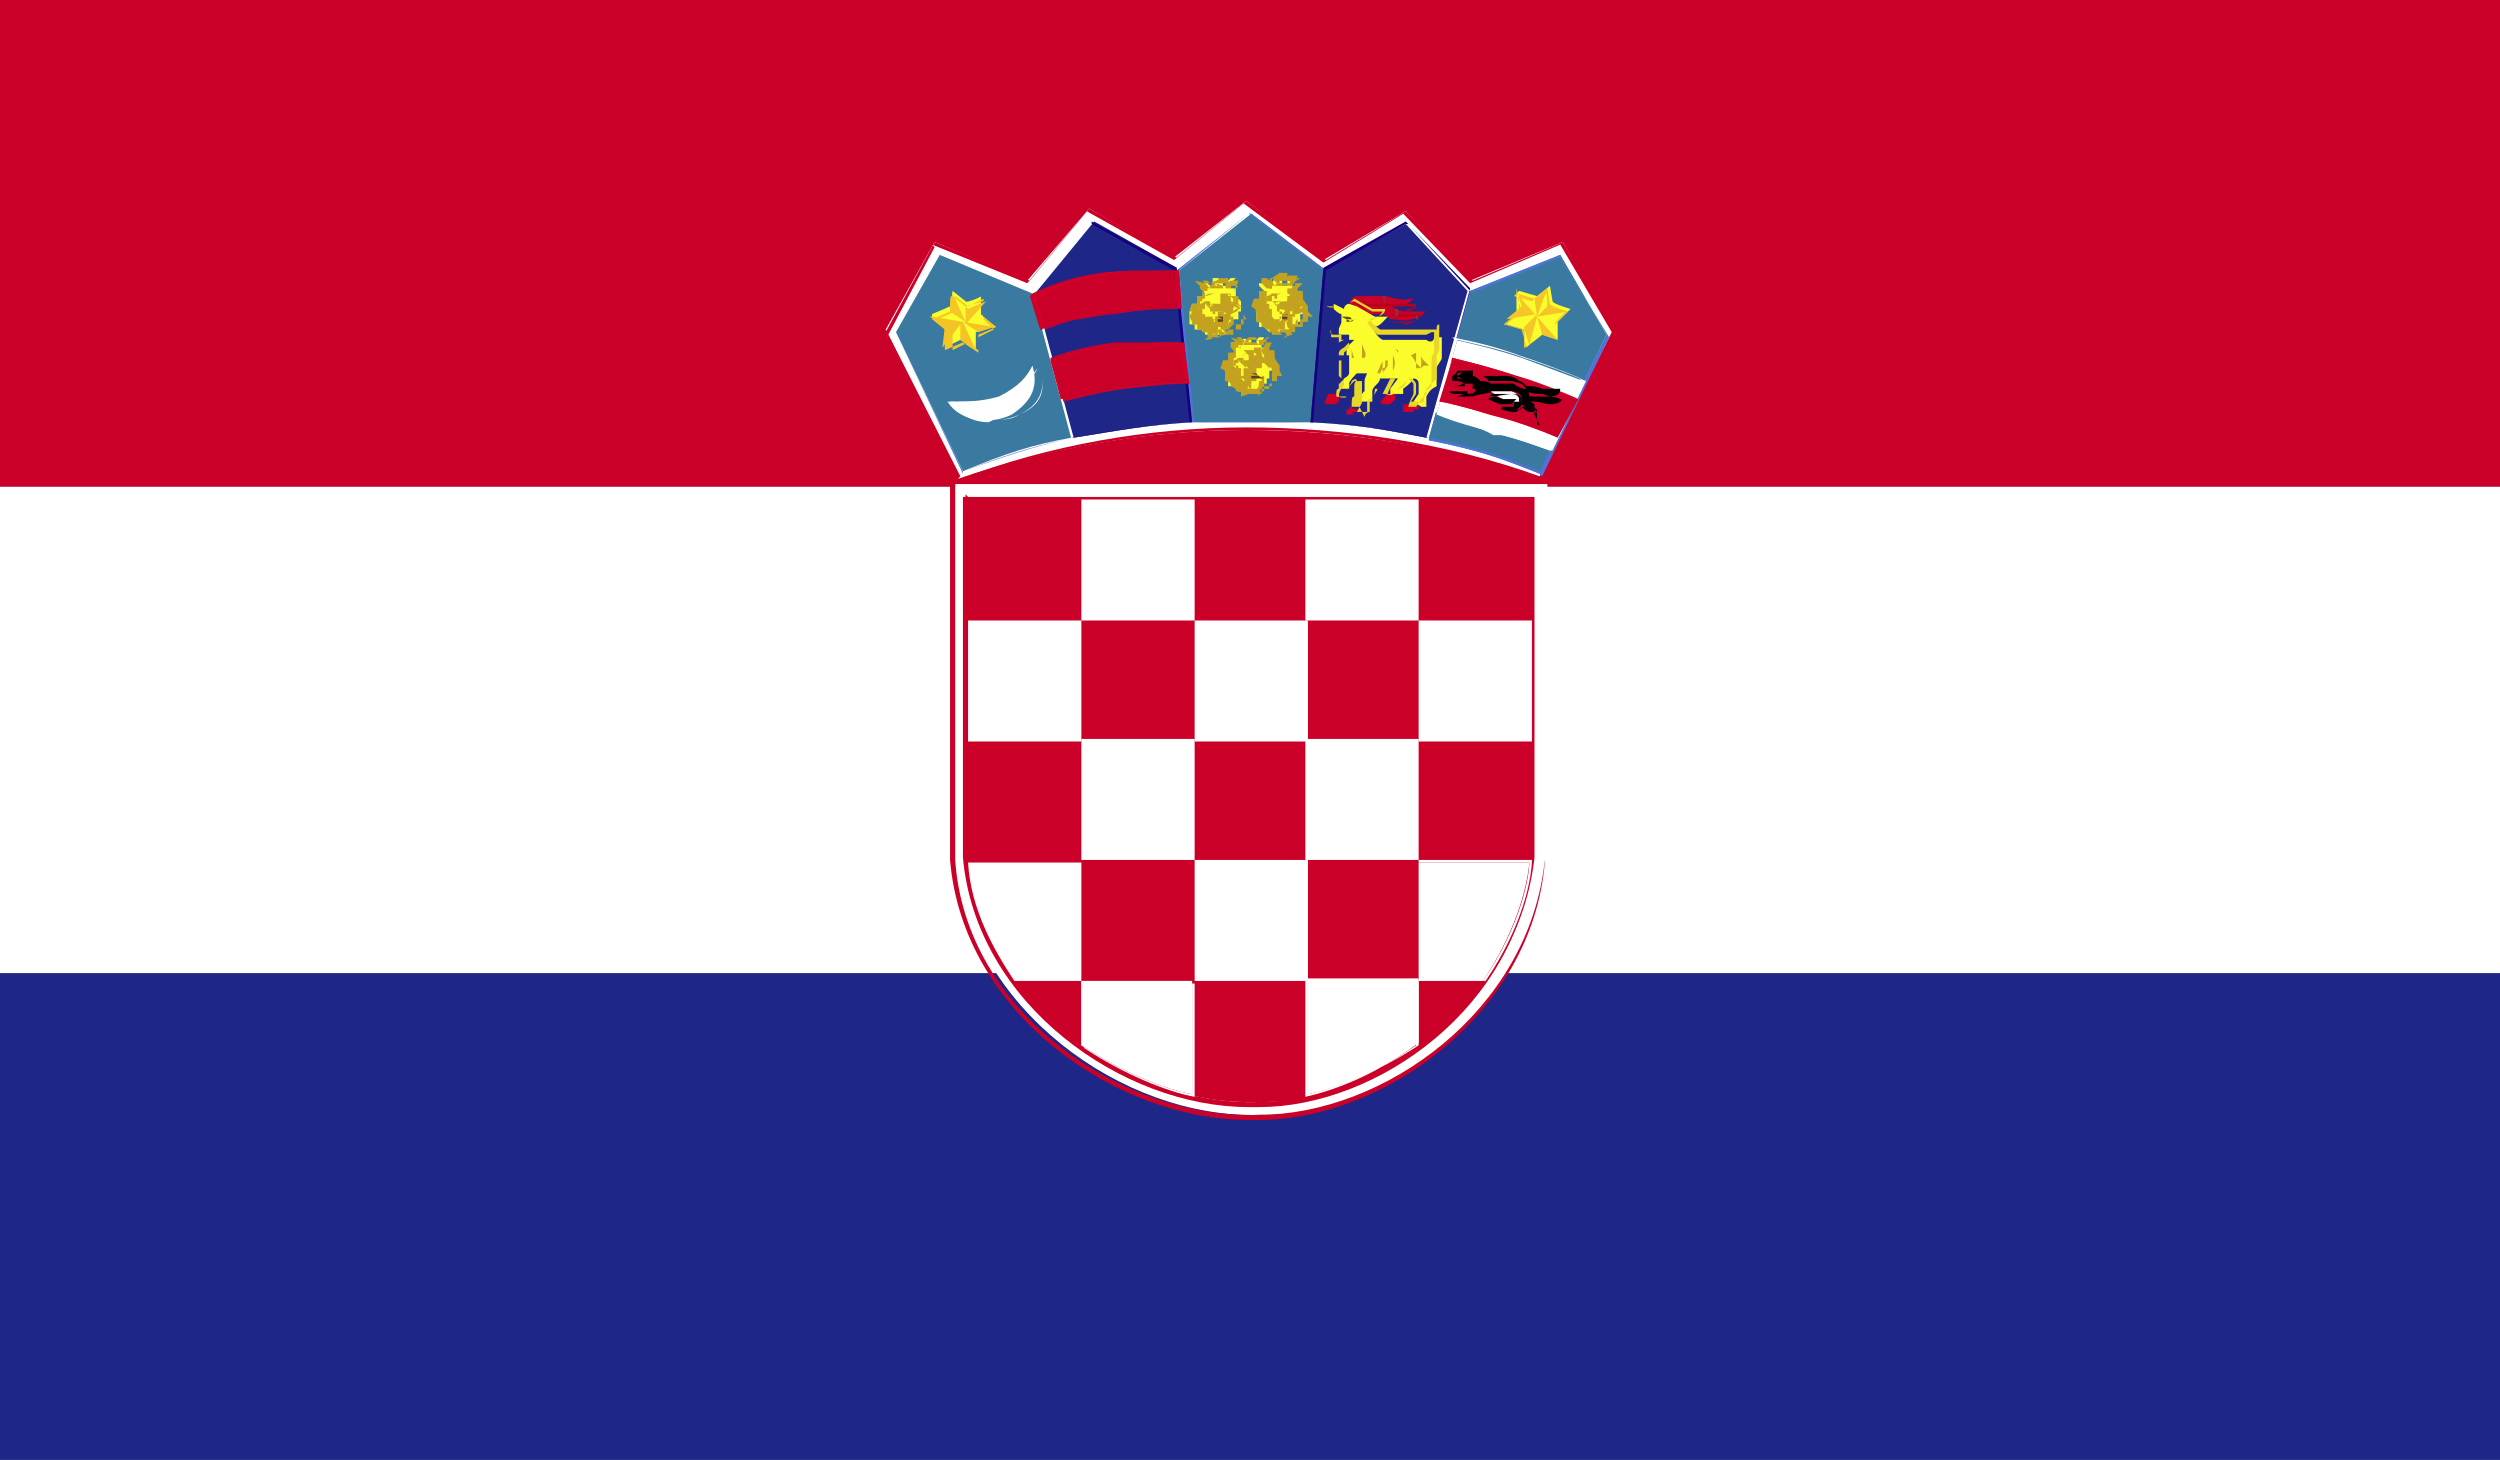 <?xml version="1.0" encoding="UTF-8"?>
<svg id="a" data-name="4" xmlns="http://www.w3.org/2000/svg" xmlns:xlink="http://www.w3.org/1999/xlink" viewBox="0 0 97.1 56.7">
  <rect x="0" y="0" width="97.1" height="56.7" fill="#808080" stroke="none"/>
  <defs>
    <style>
      .f {
        fill: none;
      }

      .f, .g, .h, .i, .j, .k, .l, .m, .n, .o, .p, .q, .r, .s, .t, .u, .v, .w, .x {
        stroke-width: 0px;
      }

      .y {
        clip-path: url(#d);
      }

      .z {
        clip-path: url(#c);
      }

      .h {
        fill: #f4c627;
      }

      .i {
        fill: #f4c427;
      }

      .j {
        fill: #624e0f;
      }

      .k {
        fill: #4c73d5;
      }

      .l {
        fill: #613f21;
      }

      .m {
        fill: #83353b;
      }

      .n {
        fill: #3a7aa1;
      }

      .o {
        fill: #160080;
      }

      .p {
        fill: #1e2788;
      }

      .q {
        fill: #d30028;
      }

      .r {
        fill: #cb0028;
      }

      .s {
        fill: #ba0019;
      }

      .t {
        fill: #c2a21f;
      }

      .u {
        fill: #82373b;
      }

      .v {
        fill: #fff;
      }

      .w {
        fill: #fbfc2b;
      }

      .x {
        fill: #e8d629;
      }
    </style>
    <clipPath id="c">
      <rect class="f" x="-.3" width="97.6" height="56.7"/>
    </clipPath>
    <clipPath id="d">
      <rect class="f" x="-.3" width="97.6" height="56.7"/>
    </clipPath>
  </defs>
  <g id="b" data-name="CROATIA">
    <g class="z">
      <rect class="v" x="-.3" y="18.9" width="97.6" height="18.9"/>
      <rect class="p" x="-.3" y="37.8" width="97.6" height="18.9"/>
      <rect class="r" x="-.3" width="97.6" height="18.9"/>
      <g class="y">
        <path class="v" d="M37.2,18.6c3.5-1.2,7.4-1.9,11.2-1.9,3.8,0,7.6.6,11.5,1.9l2.8-5.7-2-3.5s-3.6,1.5-3.6,1.5-2.5-2.7-2.5-2.7l-3.2,1.9-3-2.3-2.8,2.2-3.3-1.9-2.4,2.8-3.6-1.5-1.9,3.4,2.9,5.7Z"/>
        <path class="r" d="M59.9,18.7h0c-3.6-1.3-7.4-2-11.4-2-3.9,0-7.7.7-11.2,1.9l-2.9-5.7,1.9-3.5,3.7,1.5,2.3-2.8,3.4,1.9,2.7-2.2,3.1,2.3,3.1-1.9c1.1,1.1,2.5,2.7,2.6,2.7,0,0,2.6-1.1,3.5-1.5l2.1,3.5-2.9,5.8h0ZM36.3,9.6l-1.8,3.4,2.8,5.6c3.4-1.3,7.3-2,11.1-2s7.8.6,11.4,1.9l2.8-5.6-2-3.4c-3.5,1.5-3.5,1.5-3.5,1.5,0,0,0,0-2.6-2.7l-3.1,1.9-3.1-2.3-2.7,2.2-3.4-1.9-2.3,2.8-3.7-1.5h0Z"/>
        <path class="n" d="M55.5,17l1.6-5.7,3.5-1.4,1.8,3.1-2.6,5.4c-1.5-.6-2.3-.9-4.3-1.3h0Z"/>
        <path class="k" d="M59.8,18.4h0c-1.5-.6-2.3-.9-4.3-1.3l1.6-5.7,3.5-1.4,1.9,3.1-2.6,5.4h0ZM60.6,9.9l-3.5,1.4-1.6,5.7c2,.4,2.8.7,4.3,1.3l2.6-5.3-1.8-3.1h0Z"/>
        <path class="n" d="M46.3,16.4l-.5-5.9,2.8-2.2,2.9,2.2-.5,5.9c-1.6,0-2.7,0-4.6,0h0Z"/>
        <path class="k" d="M50.9,16.4h0c-1.6,0-2.7,0-4.6,0l-.6-5.9,2.8-2.2,2.9,2.2-.5,6h0ZM48.5,8.3l-2.7,2.2.6,5.9c1.8-.1,3,0,4.6,0l.5-5.9-2.9-2.2h0Z"/>
        <path class="n" d="M37.4,18.3l-2.6-5.4,1.7-3,3.6,1.5,1.5,5.6c-1.6.3-2.5.6-4.2,1.3h0Z"/>
        <path class="k" d="M37.4,18.4l-2.6-5.5,1.7-3,3.6,1.5,1.5,5.6c-1.7.4-2.6.7-4.2,1.3h0ZM36.5,9.9l-1.7,3,2.6,5.4c1.7-.6,2.6-.9,4.2-1.3l-1.5-5.6-3.6-1.5h0Z"/>
        <path class="v" d="M36.8,15.6c.8,0,1.3,0,2-.2.8-.4,1.1-.8,1.3-1.2.2.7.1,1.3-.8,1.9-.8.4-2,.3-2.5-.5h0Z"/>
        <path class="v" d="M38.4,16.4c-.6,0-1.2-.3-1.5-.8.3,0,.5,0,.7,0,.5,0,.9,0,1.4-.2.7-.4,1-.7,1.3-1.1h0c-.2.4-.5.8-1.2,1.1-.7.2-1.2.3-2,.2.5.7,1.7.9,2.5.5.8-.4.9-.9.9-1.4,0,.5,0,1-.9,1.4-.3.2-.6.2-1,.2h0Z"/>
        <path class="w" d="M49.3,11.4h-.2s0,.3,0,.3h-.2s-.1.3-.1.3h0c0,0,0,.3,0,.3h0c0,0,0,.2,0,.2h.1s0,.2,0,.2h.2s.2.2.2.2h0c0,0,.2,0,.2,0h.1s.5,0,.5,0h0v-.2h.3s0-.2,0-.2h.1v-.3s.1,0,.1,0h0c0-.1,0-.2,0-.2v-.2s-.2-.2-.2-.2v-.3s-.2,0-.2,0c0,0,0-.2,0-.2v-.2c.1,0,.1,0,.1,0h-.1s-.1,0-.1,0c0,0-.1,0-.1,0h0c0,0,0,.2,0,.2h-.2v-.2s-.2-.1-.2-.1c0,0-.2.1-.2.2v.2s-.1,0-.1,0v-.2c-.1,0-.3,0-.3,0h-.1s0,.1,0,.1l.2.2v.2Z"/>
        <path class="t" d="M49.8,13h-.4s0-.2,0-.2h-.2c0-.1-.2-.1-.2-.1v-.2c0,0-.2,0-.2,0v-.4c-.1,0,0-.1,0-.1h-.1s.1-.3.1-.3h.2c0,0,0-.3,0-.3h.2c0,0,0-.2,0-.2l-.2-.2v-.2h0s.1,0,.1,0h.2c0,0,.1.2.1.2v-.2s0,0,.3-.2h.3c0,.1,0,.3,0,.3h0s0-.1,0-.1c0-.1,0-.1.2-.1h0c0,0,.2,0,.2,0h0c0,.1-.2.4-.2.4v.2s.1,0,.1,0v.3c0,0,.3.2.3.2v.4c.1,0,0,0,0,0v.2c0,0-.1,0-.1,0v.2s-.3,0-.3,0h0c0,.1,0,.2,0,.2h-.6ZM49.7,12.9h.1s.5,0,.5,0h0c0,0,0-.2,0-.2h.3c0,0,0-.2,0-.2h.2s0-.2,0-.2h.2s-.2-.2-.2-.2v-.2s-.2-.2-.2-.2v-.3q-.2,0-.2,0v-.2s.2-.2.2-.2h-.1s0,0,0,0c0,0-.1,0-.2,0q0,.1,0,.1h-.2s0-.2,0-.2h-.2c0,0-.1,0-.2,0,0,0,0,.1,0,.1h0s-.1,0-.1,0l-.2-.2h-.2c0,0,0,0,0,0l.2.2v.2s-.2,0-.2,0v.2s-.2,0-.2,0v.2c0,0,0,0,0,.2,0,0,0,0,0,0v.2c0,0,.1,0,.1,0v.2c0,0,.2,0,.2,0l.2.2h0c0,0,.2,0,.2,0h0Z"/>
        <path class="f" d="M50.7,12.4v-.2s0,.2,0,.2Z"/>
        <path class="f" d="M50.8,12.2h0c0-.1,0,0,0,0Z"/>
        <path class="t" d="M48.9,12.1h.2s0,.2,0,.2h0c0,0,0,.4,0,.4h0s0-.1,0-.1h.2s0,.3,0,.3h0s0,0,0,0h.2s0,0,0,0c0,0,.1,0,.1,0s0,0,0,0h0c0-.1.1-.2.1-.2,0,0,0,.1,0,.1h.2s0-.1,0-.1v-.2s.2-.1.2-.1h0c0,.1,0,.1,0,.1,0,0,0-.2,0-.2v-.3l.2-.2h.2c0-.1-.2-.3-.2-.3v-.3c0,0-.2,0-.2,0h0s-.1,0-.1,0v.2c.1,0,.1.1.1.1h0s0,.4,0,.4c0,0-.2,0-.2,0v.2s-.1.1-.1.1v.2c0,0-.1.1-.1.1h-.2s-.1,0-.1-.1h0c0-.1,0-.2,0-.2,0,0,0-.2,0-.2h-.1v-.2h-.1s0-.1,0-.1c0,0,0,0,0,0v-.2h0s0,0,0,0h0c0-.1,0-.2,0-.2,0,0-.2,0-.2,0h-.1c0,0,0,.3,0,.3h-.2s-.1.3-.1.3h0Z"/>
        <path class="t" d="M49.5,13h0v-.4h-.1s0,.1,0,.1h0c0,0-.1,0-.1,0v-.4s-.2-.3-.2-.3h-.2c0,0,0,0,0,0v-.3c.1,0,.3,0,.3,0,0,0,0-.2,0-.2,0,0,.1,0,.2-.1,0,0,.2,0,.2,0v.2c0,0-.1,0-.1,0h0c0-.1,0-.1,0-.1,0,0,0,0-.1,0,0,0,0,0,0,.2h-.2c0,0-.1.3-.1.3h.2s0,.2,0,.2v.4c0,0,0-.1,0-.1h.2c0,0,0,.3,0,.3h0s.2,0,.2,0h0c0,0-.3.1-.3.1h0ZM50.2,13c-.1-.2-.1-.2-.1-.2h0s0,0,0,0h0c.1-.1.1-.1.1-.1,0,0,.1.2.1.2h.1s-.1,0-.1,0v-.2c0,0,0,0,0,0,0,0,0,0,0,0h0c0,0-.2.1-.2.1-.1-.1-.1-.1-.1-.1h0q0-.1-.1-.3h-.1s0-.2,0-.2h-.1s0-.1,0-.1q0,0,0-.3h0s.1,0,.1,0h0c0,0-.2.1-.2.1,0,0,0,.2,0,.2h.2c0,.1,0,.3,0,.3h0c0,0,0,.2,0,.2,0,0,0,.2,0,.2h0c0,0,.1,0,.1,0,0-.1,0-.1,0-.1,0,0,0-.2,0-.2h.1c0-.1,0-.3,0-.3q0,0,.2,0v-.5c0,0-.2-.2-.2-.2h.2c0,0,.2,0,.2,0v.3c0,0,.3.2.3.2h0c0,.1-.3.2-.3.2v.2c-.1,0-.1.3-.1.3h0s0,.1,0,.1h-.1c0,0-.1,0-.1,0h-.2c0,.1.1.3.1.3h-.2ZM50.3,12.1s0,.2,0,.2h-.1c0,.3,0,.3,0,.3h.2c0-.1,0,0,0,0,0,0,0,0,0,0v-.4s0,0,0,0c0,0-.1,0-.1,0h0ZM50.4,11.3h-.1c0,0,.2.2.2.2v.5c0,0,.1-.1.1-.1h.2s-.2-.3-.2-.3v-.3c0,0-.2,0-.2,0h0Z"/>
        <path class="l" d="M49.7,12.4h.1v-.2h-.1s0,0,0,0h.1s.2,0,.2,0h0s0,0,0,0h0v.2h.3s0,0,0,0-.3,0-.3,0h-.2c0,.1,0,0,0,0Z"/>
        <path class="t" d="M49.7,12.5h0c0-.1.1-.2.1-.2h0c0-.1,0-.1,0-.1h0s.1,0,.1,0h0s0,0,0,0h0q.3.1.3.1t-.3,0h-.2Z"/>
        <path class="t" d="M50.4,11.7h-.1c0,.1-.1.3-.1.3h0s-.2-.2-.2-.2h-.2s0,.2,0,.2h0s-.2-.2-.2-.2c0,0,0,0,0,0s.4,0,.4,0v-.2s0,0-.1,0c0,0,.2,0,.2,0h0v.2h.4s.1,0,.1,0Z"/>
        <path class="t" d="M49.7,12h0s-.2-.2-.2-.2h0c0-.1.5-.1.5-.1h0c0-.1,0-.2,0-.2,0,0,0,0,0,0,0,0,0,0,.2,0h.1-.2c0,.1,0,.3,0,.3h.5c0,0-.2.3-.2.3h0s-.1-.2-.1-.2h-.1s0,.2,0,.2h0ZM49.9,11.7h-.5s.3.2.3.2c0,0,0,0,0-.2h.1s0,0,0,0h0Z"/>
        <path class="l" d="M49.6,11.8h0s0,0,0,0h0c0,0,0,0,0,0h0s0,0,0,0h0c0,0,0,0,0,0h0Z"/>
        <path class="l" d="M50.1,11.7h0s0,0,0,0h0c0,0,0,0,0,0h0s0,0,0,0h0c0,0,0,0,0,0h0Z"/>
        <path class="t" d="M49.4,11.5h0s0,0,0,0c.1,0,.3-.1.4-.1.2,0,.4,0,.5,0-.2,0-.3,0-.5,0-.2,0-.3,0-.4.1h0Z"/>
        <polygon class="t" points="49.4 11.1 49.3 11.1 49.1 10.9 49.2 10.9 49.3 11 49.4 11.1"/>
        <polygon class="t" points="49.5 11.1 49.3 11.1 49 10.8 49.4 10.9 49.5 11.1 49.5 11.1"/>
        <polygon class="t" points="50.2 11 50.5 10.8 50.4 10.8 50.3 10.9 50.2 10.9 50.2 11"/>
        <polygon class="f" points="50.2 11 50.5 10.8 50.4 10.8 50.3 10.9 50.2 10.9 50.2 11"/>
        <path class="t" d="M50.1,11.1h-.5s0,0,0,0h.2s0,0,0,0h0s0,0,0,0h.2s0,0,0,0Z"/>
        <polygon class="t" points="49.5 11.1 49.6 11 49.8 11 49.7 11 49.8 11 49.8 11 50.1 11 50.1 11.1 50.1 11.1 49.5 11.1 49.5 11.1"/>
        <polygon class="t" points="50 10.9 49.9 10.9 49.9 10.8 50 10.9"/>
        <polygon class="f" points="50 10.9 49.9 10.9 49.9 10.8 50 10.9"/>
        <polygon class="t" points="49.8 10.8 49.8 10.9 49.6 10.9 49.8 10.8"/>
        <polygon class="f" points="49.8 10.8 49.8 10.9 49.6 10.9 49.8 10.8"/>
        <polygon class="t" points="48.9 12.4 49 12.2 48.9 12.1 48.8 12.3 48.9 12.4"/>
        <polygon class="f" points="48.9 12.4 49 12.2 48.9 12.1 48.8 12.3 48.9 12.4"/>
        <polygon class="t" points="49 12.5 49.1 12.3 49 12.5 49 12.5"/>
        <polygon class="t" points="49.1 12.6 48.9 12.5 49.1 12.2 49 12.5 49 12.5 49 12.5 49.1 12.2 49.1 12.6 49.1 12.6"/>
        <path class="w" d="M46.7,11.5h-.2s0,.3,0,.3h-.2s-.1.3-.1.3h0c0,0,0,.3,0,.3,0,0,0,0,0,0v.2s.2,0,.2,0v.2s.2,0,.2,0h.2c0,.1,0,.2,0,.2h.2s.1,0,.1,0h.5c0,0,0-.2,0-.2h0c0-.1.3-.2.3-.2v-.2h.2v-.3s.1,0,.1,0h0c0-.1,0-.2,0-.2v-.2s-.2-.2-.2-.2v-.3s-.2,0-.2,0c0,0,0-.2,0-.2l.2-.2h0c0,0-.1,0-.1,0h-.1c0,0-.1.1-.1.1h0c0,0,0,.2,0,.2h-.2v-.2s-.2-.1-.2-.1h-.2c0,.1,0,.3,0,.3h-.1s-.1-.1-.1-.1h-.2c0,0-.1,0-.1,0h0c0,.1.2.4.2.4h0Z"/>
        <path class="t" d="M47.3,13.1h-.4c0,0,0-.2,0-.2h-.2c0-.1-.2-.1-.2-.1v-.2c0,0-.2,0-.2,0v-.3c-.1,0,0-.1,0-.1h0c0,0,.1-.3.1-.3h.2c0,0,0-.3,0-.3h.2c0,0,0-.2,0-.2l-.2-.2v-.2h0s.2,0,.2,0h.2c0,0,.1.2.1.2v-.2s0,0,.3-.2h.3c0,.1,0,.3,0,.3h0s0-.1,0-.1q0-.1.2-.1h0c0,0,.2,0,.2,0h0c0,.1-.2.4-.2.4v.2s.1,0,.1,0v.3c0,0,.3.2.3.2v.4c.1,0,0,0,0,0v.2c0,0-.1,0-.1,0v.2s-.3,0-.3,0h0c0,0,0,.2,0,.2h-.6ZM47.1,13h.1s.5,0,.5,0h0v-.2h.3c0,0,0-.2,0-.2h.2s0-.2,0-.2h.2s-.1-.2-.1-.2v-.2s-.2-.2-.2-.2v-.3q-.2,0-.2,0v-.2s.2-.2.2-.2h-.1s0,0,0,0c0,0-.1,0-.2,0q0,.1,0,.1h-.2s0-.2,0-.2h-.2c0,0-.1,0-.2,0,0,0,0,.1,0,.1h0s-.1,0-.1,0l-.2-.2h-.2c0,0,0,0,0,0l.2.2v.2s-.2,0-.2,0v.2s-.2,0-.2,0v.2q0,0,0,.2s0,0,0,0v.2c0,0,.1,0,.1,0v.2h.5c0,.1,0,.2,0,.2h.2Z"/>
        <path class="f" d="M48.2,12.5h0c0-.1,0,0,0,0Z"/>
        <path class="f" d="M48.3,12.3h0c0,0,0,0,0,0Z"/>
        <path class="t" d="M46.3,12.1h.2s0,.2,0,.2h0c0,0,0,.4,0,.4h0s0-.1,0-.1h.2s0,.3,0,.3h0s0,0,0,0h.2s0,0,0,0c0,0,.1,0,.1,0h0c0,0,0,0,0,0,0,0,.1,0,.1,0h0c0,.1.2.1.2.1h0c0,0,0-.3,0-.3h.2c0-.1,0,0,0,0,0,0,0,0,0,0,0,0,0-.2,0-.2v-.3l.2-.2h.2c0-.1-.2-.3-.2-.3v-.3c0,0-.2,0-.2,0h0s-.1,0-.1,0v.2c.1,0,.1.1.1.1h0s0,.4,0,.4c0,0-.2,0-.2,0v.2s-.1,0-.1,0v.2c0,0-.1.1-.1.1h-.2s-.1,0-.1,0h0c0-.1,0-.2,0-.2,0,0,0-.2,0-.2h-.1v-.2h-.1c0,0,0-.1,0-.1,0,0,0,0,0,0v-.2h.1s0,0,0,0h0c0-.1,0-.2,0-.2,0,0-.1,0-.1,0h-.1c0,0,0,.3,0,.3h-.2c0,0-.1.3-.1.3h0Z"/>
        <path class="t" d="M46.9,13.1h0v-.4h-.1c0,0,0,.2,0,.2h0c0,0-.1,0-.1,0v-.4s-.2-.2-.2-.2h-.2c0,0,0,0,0,0v-.3c.1,0,.3,0,.3,0,0,0,0-.2,0-.2,0,0,.1,0,.2-.1,0,0,.2,0,.2,0v.2c0,0-.1,0-.1,0h0c0-.1,0-.1,0-.1,0,0,0,0-.1,0v.2h-.2c0,0-.1.3-.1.3h.2s0,.2,0,.2v.4c0,0,0-.1,0-.1h.2c0,0,0,.3,0,.3h0s.2,0,.2,0h0c0,.1-.3.1-.3.1h0ZM47.6,13q-.1-.2-.1-.2h0c0,0,0,0,0,0,.1,0,.1,0,.1,0v.2c.1,0,.2,0,.2,0h-.1s0-.2,0-.2l.2-.2h0q0,0,0,0v-.3s0,0,0,0c0,0-.1,0-.1,0,0,0,0,.2,0,.2h-.1q0,.3,0,.3h0c0,.1-.2.1-.2.1q-.1-.1-.1-.2h0c0-.1,0-.1-.1-.3h-.1c0,0,0-.2,0-.2h-.1s0-.1,0-.1q0,0,0-.3h0s.1,0,.1,0h0c0,0-.2.1-.2.1,0,0,0,.2,0,.2h.2c0,.1,0,.3,0,.3h0c0,0,0,.2,0,.2,0,0,0,.2,0,.2,0,0,0,0,0,0h.1q0-.1,0-.1s0-.2,0-.2h.1v-.3q0,0,.2,0v-.5c0,0-.2-.2-.2-.2h.2c0,0,.2,0,.2,0v.3c0,0,.3.2.3.2h0c0,.1-.3.2-.3.2v.2c-.1,0-.1.3-.1.3h0s0,.1,0,.1h-.1c0,0-.1,0-.1,0h-.2c0,.1.1.3.1.3h-.2ZM47.8,11.4h-.1c0,0,.2.2.2.2v.5c0,0,.1-.1.1-.1h.2s-.2-.2-.2-.2v-.3c0,0-.2,0-.2,0h0Z"/>
        <path class="l" d="M47.2,12.5h.1v-.2h-.1s0,0,0,0h.1s.2,0,.2,0h0s0,0,0,0h0s0,.2,0,.2h.2s0,0,0,0h-.3c0,0-.2,0-.2,0h0Z"/>
        <path class="t" d="M47.1,12.6h0c0-.1.1-.2.1-.2h0c0-.1,0-.1,0-.1h0s.1,0,.1,0h0s0,0,0,0h0q.2.1.2.1t-.3,0h-.2Z"/>
        <path class="t" d="M47.8,11.7h-.2c0,.1,0,.3,0,.3h0s-.1-.2-.1-.2h-.2s0,.2,0,.2h0s-.2-.2-.2-.2c0,0,0,0,0,0h.4v-.2s0,0-.1,0c0,0,.2,0,.2,0h0v.2h.5Z"/>
        <path class="t" d="M47.1,12.1h0s-.2-.2-.2-.2h0c0-.1.5-.1.5-.1h0c0-.1,0-.2,0-.2,0,0,0,0,0,0,0,0,0-.1.2-.1h.2-.2c0,.1,0,.3,0,.3h.4c0,0-.2.3-.2.3h0s-.1-.2-.1-.2h-.1s0,.2,0,.2h0ZM47.3,11.8h-.5s.3.2.3.2c0,0,0,0,0-.2h.1s0,0,0,0h0Z"/>
        <path class="l" d="M47,11.8h0s0,0,0,0h0c0,0,0,0,0,0h0s0,0,0,0h0c0,0,0,0,0,0h0Z"/>
        <path class="l" d="M47.5,11.8h0s0,0,0,0h0c0,0,0,0,0,0h0s0,0,0,0h0c0,0,0,0,0,0h0Z"/>
        <path class="t" d="M46.8,11.5h0s0,0,0,0c.1,0,.3-.1.4-.1.2,0,.3,0,.5,0-.2,0-.3,0-.5,0-.2,0-.3,0-.4.1h0Z"/>
        <polygon class="t" points="46.9 11.2 46.7 11.2 46.6 11 46.7 11 46.8 11 46.9 11.2"/>
        <polygon class="t" points="47 11.2 46.7 11.2 46.4 10.9 46.8 11 47 11.2 47 11.2"/>
        <polygon class="t" points="47.7 11.1 48 10.9 47.9 10.9 47.7 11 47.6 11 47.7 11.1"/>
        <polygon class="f" points="47.7 11.1 48 10.9 47.9 10.9 47.7 11 47.6 11 47.7 11.1"/>
        <path class="t" d="M47.5,11.1h-.5s0,0,0,0h.2s0,0,0,0h0s0,0,0,0h.2s0,0,0,0Z"/>
        <polygon class="t" points="47 11.2 47 11.1 47.2 11 47.1 11.1 47.3 11.1 47.2 11 47.5 11.1 47.5 11.1 47.5 11.2 47 11.2 47 11.2"/>
        <polygon class="t" points="47.5 11 47.3 11 47.3 10.9 47.5 11"/>
        <polygon class="f" points="47.5 11 47.3 11 47.3 10.9 47.5 11"/>
        <polygon class="t" points="47.2 10.9 47.2 11 47 11 47.2 10.9"/>
        <polygon class="f" points="47.2 10.9 47.2 11 47 11 47.2 10.9"/>
        <polygon class="t" points="46.3 12.5 46.4 12.3 46.3 12.1 46.2 12.3 46.3 12.5"/>
        <polygon class="f" points="46.3 12.5 46.4 12.3 46.3 12.1 46.2 12.3 46.3 12.5"/>
        <polygon class="t" points="46.5 12.6 46.6 12.3 46.4 12.5 46.5 12.6"/>
        <polygon class="t" points="46.5 12.6 46.4 12.6 46.5 12.3 46.4 12.6 46.5 12.6 46.4 12.6 46.5 12.3 46.5 12.6 46.5 12.6"/>
        <path class="p" d="M50.9,16.4l.5-5.9,3.2-1.8,2.4,2.6-1.6,5.7c-1.6-.3-2.5-.5-4.5-.6h0Z"/>
        <path class="o" d="M55.4,17h0c-1.6-.3-2.5-.5-4.5-.6l.5-6,3.2-1.8,2.5,2.6-1.6,5.8h0ZM54.6,8.7l-3.1,1.8-.5,5.9c2,.1,2.9.3,4.5.6l1.6-5.7-2.4-2.6h0Z"/>
        <path class="w" d="M48,13.7h-.1v.3h-.2s-.1.3-.1.3h0c0,0,0,.3,0,.3h0c0,0,0,.2,0,.2h.1s0,.2,0,.2h.2s.2.2.2.2h0c0,0,.2,0,.2,0h.1s.5,0,.5,0h0v-.3h.3s0-.2,0-.2h.1v-.3s.1,0,.1,0h0c0-.1,0-.2,0-.2v-.2s-.2-.2-.2-.2v-.3s-.2,0-.2,0v-.2s.1-.2.1-.2h0c0,0-.1,0-.1,0h-.1c0,0-.1.1-.1.1h0c0,0,0,.2,0,.2h-.2v-.2h-.2c0-.1-.2,0-.2,0s0,.2,0,.2h-.1s-.1-.1-.1-.1h-.2c0,0,0,0,0,0h0c0,.1.2.4.2.4h0Z"/>
        <path class="t" d="M48.6,15.3h-.4c0,0,0-.2,0-.2h-.2c0,0-.2-.1-.2-.1v-.2c0,0-.2,0-.2,0v-.4c-.1,0-.1-.2-.1-.2v-.2c.1,0,.4,0,.4,0v-.2c0,0,.1,0,.1,0h0c0-.1-.2-.3-.2-.3h0c0-.1,0-.2,0-.2h.1s.2,0,.2,0v.2c.1,0,.2-.2.2-.2t.2-.2h.3c0,.1,0,.3,0,.3h0s0-.1,0-.1q0-.1.2-.1h0c0,0,.2,0,.2,0h0c0,.1-.2.4-.2.4h0c0,.1.1.2.1.2v.3c0,0,.3.2.3.2v.4c.1,0,0,0,0,0v.2c0,0-.1,0-.1,0v.2s-.3,0-.3,0h0c0,0,0,.2,0,.2h-.6ZM48.4,15.2h.2s.5,0,.5,0h0v-.2h.3c0,0,0-.2,0-.2h.2s0-.2,0-.2h.2s-.1-.2-.1-.2v-.2s-.2-.2-.2-.2v-.3q-.2,0-.2,0v-.2s.1-.2.1-.2h-.1s0,0,0,0c0,0-.1,0-.2,0q0,.1,0,.1h-.2c0,0,0-.2,0-.2h-.2c0,0-.1,0-.2,0,0,0,0,.1,0,.1h0s-.1,0-.1,0l-.2-.2h-.2c0,0,0,0,0,0l.2.2v.2s-.2,0-.2,0v.2s-.2,0-.2,0v.2c0,0,0,0,0,.2,0,0,0,0,0,.1v.2c0,0,.1,0,.1,0v.2c0,0,.2,0,.2,0l.2.2h0c0,.1.2,0,.2,0h0Z"/>
        <path class="f" d="M49.5,14.7h0c0-.1,0,0,0,0Z"/>
        <path class="f" d="M49.6,14.5h0c0-.1,0,0,0,0Z"/>
        <path class="t" d="M47.6,14.4h.2s0,.2,0,.2h0c0,0,0,.4,0,.4h0s0-.1,0-.1h.2s0,.3,0,.3h0s0,0,0,0h.3c0,0,.1,0,.1,0,0,0,0,0,0,0h0c0-.1.1-.2.1-.2h0c0,.1.1.1.1.1h0c0,0,0-.3,0-.3h.2c0-.1,0,0,0,0,0,0,0,0,0,0v-.2c0,0,0-.3,0-.3l.2-.2h.2c0-.1-.2-.3-.2-.3v-.3c0,0-.2,0-.2,0h0s-.1,0-.1,0v.2c.1,0,.1.1.1.1h0s0,.4,0,.4h-.2s0,.2,0,.2h-.1c0,0,0,.3,0,.3h0c0,.1-.2.1-.2.1,0,0-.1,0-.1-.1h0c0-.1,0-.2,0-.2v-.2s-.2,0-.2,0h0c0,0-.1-.1-.1-.1,0,0,0,0,0,0h0s0-.3,0-.3h.1s0,0,0,0h0c0-.1,0-.2,0-.2h-.2s-.1,0-.1,0c0,0,0,.3,0,.3h-.2c0,0-.1.3-.1.3h0Z"/>
        <path class="t" d="M48.2,15.3h0c0,0,0-.4,0-.4h-.1c0,0,0,.2,0,.2h0c0,0-.1,0-.1,0v-.4s-.2-.2-.2-.2h-.2c0,0,0,0,0,0v-.3c.1,0,.3,0,.3,0,0,0,0-.2,0-.2,0,0,.1,0,.2-.1,0,0,.2,0,.2,0v.2c0,0-.1,0-.1,0h0c0-.1,0-.1,0-.1,0,0,0,0-.1,0,0,0,0,.1,0,.2h-.2c0,0-.1.3-.1.3h.3s0,.2,0,.2v.4c0,0,0-.1,0-.1h.2c0,0,0,.3,0,.3h0s.2,0,.2,0h0c0,0-.3.1-.3.1h0ZM48.9,15.3q-.1-.2-.1-.2v.2c0,0-.2-.1-.2-.1h0s.1,0,.1,0h0c0,0,0,.1,0,.1h0s0-.1,0-.1c.1,0,.1,0,.1,0,0,0,.1.2.1.2h.1s-.1,0-.1,0v-.2c0,0,.2-.2.2-.2h0q0,0,0,0v-.4h0s-.1,0-.1,0c0,0,0,.2,0,.2h-.1q0,.3-.1.3s0,0,0,0h-.2q-.2,0-.2-.1h0c0-.1,0-.1-.1-.3h-.1s0-.2,0-.2h-.1s0-.1,0-.1q0,0,0-.3h0s.1,0,.1,0h0s0,0,0,0h-.2c0,0,0,.2,0,.2q0,0,0,.1h.1s0,.1,0,.1h0c0,0,0,.2,0,.2,0,0,0,.2,0,.2,0,0,0,0,0,0h.1c0-.1,0-.1,0-.1,0,0,0-.2,0-.2h.1v-.3s0,0,.2,0v-.5c0,0-.2-.2-.2-.2h.2c0,0,.2,0,.2,0v.3c0,0,.3.2.3.2h0c0,.1-.3.2-.3.2v.2c-.1,0-.1.3-.1.3h0s0,.1,0,.1h-.1c0,0-.1,0-.1,0h-.1c0,.1.1.3.1.3h-.2ZM49.2,13.6h-.1c0,0,.2.2.2.2v.5c0,0,.1-.1.1-.1h.3s-.2-.3-.2-.3v-.3c0,0-.2,0-.2,0h0Z"/>
        <path class="l" d="M48.5,14.7h.1v-.2h-.1s0,0,0,0h.1s.2,0,.2,0h0s0,0,0,0c0,0,0,0,0,0h0c0,.1.3.2.3.2,0,0,0,0,0,0s-.3,0-.3,0h-.2c0,.1,0,0,0,0Z"/>
        <path class="t" d="M48.4,14.8h0c0-.1.1-.2.1-.2h0c0-.1,0-.1,0-.1h0s.1,0,.1,0h0s0,0,0,0h0q.3.1.3.1c0,0,0,0-.3,0h-.2Z"/>
        <path class="t" d="M49.2,14h-.2c0,.1,0,.3,0,.3h0s-.1-.2-.1-.2h-.2v.2c0,0-.2,0-.2,0l-.2-.2s0-.1,0-.1c0,0,.4,0,.4,0v-.2s0,0,0,0c0,0,.2,0,.2,0h0v.2h.4s.1,0,.1,0Z"/>
        <path class="t" d="M48.5,14.3h0s-.2-.2-.2-.2h0c0-.1.5-.1.5-.1h0c0-.1,0-.2,0-.2,0,0,0,0,0,0,0,0,0-.1.2-.1h.2-.2c0,.1,0,.3,0,.3h.5c0,0-.2.3-.2.3h0s-.2-.2-.2-.2h-.1s0,.2,0,.2h0ZM48.6,14h-.5s.3.3.3.3c0,0,0,0,0-.2h.1s0,0,0,0h0Z"/>
        <path class="l" d="M48.4,14.1h0s0,0,0,0h0c0,0,0,0,0,0h0s0,0,0,0h0c0,0,0,0,0,0h0Z"/>
        <path class="l" d="M48.9,14h0s0,0,0,0h0c0,0,0,0,0,0h0s0,0,0,0h0c0,0,0,0,0,0h0Z"/>
        <path class="t" d="M48.2,13.8h0s0,0,0,0c.1,0,.3-.1.5-.1.2,0,.4,0,.5,0-.2,0-.3,0-.5,0-.2,0-.3,0-.4.1h0Z"/>
        <polygon class="t" points="48.2 13.4 48.1 13.4 47.9 13.2 48 13.2 48.1 13.3 48.2 13.4"/>
        <polygon class="t" points="48.3 13.4 48.1 13.4 47.8 13.1 48.1 13.2 48.3 13.4 48.3 13.4"/>
        <polygon class="t" points="49 13.3 49.3 13.1 49.2 13.1 49.1 13.2 49 13.2 49 13.3"/>
        <polygon class="f" points="49 13.3 49.3 13.1 49.2 13.1 49.1 13.2 49 13.2 49 13.3"/>
        <path class="t" d="M48.8,13.4h-.5s0,0,0,0h.2s0,0,0,0c0,0,0,0,0,0h0c0,0,.2,0,.2,0h0Z"/>
        <polygon class="t" points="48.3 13.4 48.3 13.3 48.5 13.3 48.4 13.3 48.6 13.3 48.6 13.3 48.8 13.3 48.9 13.4 48.8 13.4 48.3 13.4 48.3 13.4"/>
        <polygon class="t" points="48.8 13.2 48.6 13.2 48.6 13.1 48.8 13.2"/>
        <polygon class="f" points="48.8 13.2 48.6 13.2 48.6 13.1 48.8 13.2"/>
        <polygon class="t" points="48.5 13.1 48.5 13.2 48.4 13.2 48.5 13.1"/>
        <polygon class="f" points="48.5 13.1 48.5 13.2 48.4 13.2 48.5 13.1"/>
        <polygon class="t" points="47.6 14.7 47.7 14.5 47.6 14.4 47.6 14.6 47.6 14.7"/>
        <polygon class="f" points="47.6 14.7 47.7 14.5 47.6 14.4 47.6 14.6 47.6 14.7"/>
        <polygon class="t" points="47.8 14.8 47.9 14.6 47.7 14.8 47.8 14.8"/>
        <polygon class="t" points="47.8 14.9 47.7 14.8 47.9 14.5 47.7 14.8 47.8 14.8 47.8 14.8 47.9 14.5 47.8 14.9 47.8 14.9"/>
        <path class="r" d="M51.7,15.3l-.2.2v.2h.3c.1,0,.1,0,.2-.1,0,0,0,0,0-.2h-.4Z"/>
        <path class="q" d="M51.5,15.7v-.2s.1-.2.1-.2h.4c0,0,0,.2,0,.2h0c0,0,0,0-.2.1h-.4Z"/>
        <path class="r" d="M52.5,15.8h-.1c0,.1,0,.2,0,.2h.3c.1,0,.1,0,.1,0,0,0,0,0,0-.1h-.3Z"/>
        <path class="q" d="M52.6,16.1h-.3s0-.2,0-.2h.1c0-.1.3,0,.3,0h0c0,.1,0,.1,0,.1,0,0,0,0-.2,0h0Z"/>
        <path class="r" d="M53.8,15.4l-.2.2h0c0,.1.3.1.3.1,0,0,0,0,.1,0,0,0,0,0,0-.1h-.3Z"/>
        <path class="q" d="M54,15.7h-.3s0-.2,0-.2l.2-.2h.3c0,0,0,.2,0,.2h0q0,0-.1.1h0Z"/>
        <path class="r" d="M54.7,15.7h-.2v.3h.3c.1,0,.1,0,.1,0,0,0,0,0,0-.1h-.3Z"/>
        <path class="q" d="M54.9,16h-.3s0-.2,0-.2l.2-.2h.3c0,0,0,.3,0,.3,0,0,0,0-.2,0h0Z"/>
        <path class="r" d="M52.5,11.8l.6.4c.1,0,.4,0,.5,0,.2,0,.3.1.4.2.3,0,.6.1.8,0,.3,0,.4-.2.6-.3h0c0,0-.1,0-.1,0-.2,0-.5,0-.7,0-.2,0-.3-.1-.6-.2h0c.4,0,.5,0,.6-.1.1,0,.2-.1.3-.2h0c0,0-.1,0-.1,0-.1,0-.2.1-.5,0-.2,0-.4-.1-.5-.1-.1,0-.1,0-.3,0-.2,0-.5,0-.7,0-.3,0-.3.1-.4.3h0Z"/>
        <path class="s" d="M54.7,12.5c-.2,0-.5,0-.7,0,0,0-.1,0-.2,0,0,0-.1,0-.2,0-.2,0-.4,0-.4,0l-.6-.4c.1-.2.2-.2.4-.3.2,0,.5,0,.7,0,0,0,.1,0,.1,0,0,0,0,0,.1,0s.1,0,.2,0c0,0,.2,0,.3,0,.2,0,.3,0,.5,0h0s.1,0,.1,0h0s0,0,0,0h0s0,0,0,0h0c0,.2-.1.2-.3.3-.1,0-.2,0-.4,0h-.1.1c.2,0,.2,0,.4-.1.1,0,.2,0,.2-.1h0c-.3,0-.4,0-.6,0-.1,0-.2,0-.3,0,0,0-.2,0-.2,0,0,0-.1,0-.2,0,0,0,0,0-.1,0-.2,0-.4,0-.7,0-.2,0-.3.1-.4.2l.6.4c0,0,.2,0,.5,0,0,0,.1,0,.2,0,0,0,.1,0,.2,0,.3,0,.6.1.8,0,.2,0,.4-.1.5-.2h0c-.2,0-.5,0-.7,0-.1,0-.2,0-.3,0,0,0-.2,0-.3-.1h0c.1,0,.2,0,.3,0,0,0,.1,0,.3,0,.2,0,.4,0,.7,0h.1,0c-.2.2-.4.3-.6.4,0,0-.1,0-.2,0h0Z"/>
        <path class="u" d="M52.6,11.7c0,0,.1,0,.2,0,0,0,0,0,0,0,0,0,0,0,0,0,0,0,0,0-.1-.1h0Z"/>
        <path class="f" d="M52.6,11.7c0,0,.1,0,.2,0,0,0,0,0,0,0,0,0,0,0,0,0,0,0,0,0-.1-.1h0Z"/>
        <path class="u" d="M53.1,12.1c0,0,0,0,0-.1,0,0,0,0,0-.1,0,0,0,0,.1,0,0,0,0,0,0,.2h0Z"/>
        <path class="f" d="M53.1,12.1c0,0,0,0,0-.1,0,0,0,0,0-.1,0,0,0,0,.1,0,0,0,0,0,0,.2h0Z"/>
        <path class="u" d="M53.2,11.5s0,0,0,.1c0,0,0,.2,0,.2,0,0,0-.1,0-.2,0,0,0-.1,0-.1h0Z"/>
        <path class="f" d="M53.2,11.5s0,0,0,.1c0,0,0,.2,0,.2,0,0,0-.1,0-.2,0,0,0-.1,0-.1h0Z"/>
        <polygon class="u" points="53.7 11.5 53.8 11.8 53.8 11.5 53.7 11.5"/>
        <polygon class="f" points="53.7 11.5 53.8 11.8 53.8 11.5 53.7 11.5"/>
        <path class="u" d="M53.6,12.1s0,0,0-.1c0,0,0,0,0-.1,0,0,0,0,0,.2,0,0,0,0,0,.1h0Z"/>
        <path class="f" d="M53.6,12.1s0,0,0-.1c0,0,0,0,0-.1,0,0,0,0,0,.2,0,0,0,0,0,.1Z"/>
        <path class="u" d="M54.2,12s0,0,0,.2c0,0,0,0,0,.1,0,0,.1,0,.1-.1,0,0,0-.2,0-.2h0Z"/>
        <path class="f" d="M54.2,12s0,0,0,.2c0,0,0,0,0,.1,0,0,.1,0,.1-.1,0,0,0-.2,0-.2Z"/>
        <path class="u" d="M54.2,11.9s0-.1,0-.2c0,0,0,0,0,0,0,0,0,.1,0,.2h0Z"/>
        <path class="f" d="M54.2,11.9s0-.1,0-.2c0,0,0,0,0,0,0,0,0,.1,0,.2Z"/>
        <path class="u" d="M54.6,11.9h0c0-.1,0-.1,0-.1h0c0,.1,0,.1,0,.1h0Z"/>
        <path class="f" d="M54.6,11.9h0c0-.1,0-.1,0-.1h0c0,.1,0,.1,0,.1Z"/>
        <path class="u" d="M54.6,12.2s0,0,0,.1c0,0,0,0,0,.1h0s0,0,0-.1c0,0,0,0,0-.1h0Z"/>
        <path class="m" d="M54.7,12.5h0s0-.1,0-.1h0c0-.1,0-.1,0-.1h0,0c0,.1,0,.2,0,.2h0s0,0,0,0c0,0,0,0,0-.1h0c0,0,0,0,0,0s0,0,0,.1h0Z"/>
        <polygon class="u" points="55 12.2 55 12.4 55.1 12.4 55 12.2 55 12.2"/>
        <polygon class="f" points="55 12.2 55 12.4 55.1 12.4 55 12.2 55 12.2"/>
        <path class="w" d="M52.4,11.8c-.1,0-.2.1-.2.2l-.4-.2c0,0,0,.1,0,.2,0,0,.2.2.3.2,0,.1,0,.2,0,.3,0,.1-.1.2-.1.3,0,0,0,.1,0,.2,0,0,.3,0,.4,0,0,0,0,.1,0,.1,0,0,0,0,0,0,0,0,0,0,0,.1,0,0,.1,0,.2,0,0,0,0,0-.1.1,0,0-.2.2-.2.2,0,0,0,.2,0,.2,0,0,0,0,0,.1,0,0,0,0,.1,0,0,.1,0,.2,0,.4,0,0,0,.2,0,.3,0,0,0,.1-.2.2,0,.1-.2.1-.2.4h.4s0,0,0,0c0,0,0-.1,0-.2,0-.1.2-.3.3-.4,0,0,.1,0,.2,0s0,0,.2,0c0,0-.1.2-.1.3v.4c0,0-.1,0-.2.4h.3c0,0,.1,0,.2,0v-.4c0-.2.3-.3.3-.5,0,0,.1,0,.2,0,0,0,0,0,.1,0,0,0,0,0,0,0s.1,0,.2,0c0,0,0,0,0,0,0,0,.2,0,.2,0l-.3.4s0,0,0,.1c0,0,0,0,0,.1h.3c0,0,0,0,0,0,0,0,.1,0,.2,0,0,0,0-.1,0-.2,0,0,.3-.2.4-.4,0,0,.2,0,.2.2,0,0,0,.3,0,.4l-.2.3h0c0,0,.3.2.3.2h.2v-.4c.1-.2.2-.3.4-.4,0,0,0-.2,0-.2,0,0,0,0,0,0,0,0,0-.2,0-.2,0,0,0,0,0,0,0,0,0-.2,0-.3,0-.1.2-.3.2-.4h0c0-.2,0-.2,0-.2s0,0,0-.1h0v-.4s0,0,0-.1c0,0,0,0-.1,0h-.2c0,.2-.2.2-.3.1h-.2c-.1,0-.2,0-.3,0h-.1s-.1,0-.1,0c0,0-.1,0-.1,0-.4,0-.3,0-.4,0,0,0,0,0-.4,0h-.1c-.2-.1-.3-.3-.4-.5.3,0,.4-.2.6-.4h-.5s-.7-.4-.7-.4Z"/>
        <path class="x" d="M52.8,15.8h-.3c0-.3,0-.4.1-.4v-.4c0,0,0-.2.1-.2h0c0-.1-.1-.1-.2,0,0,.1-.2.3-.2.4,0,0,0,.1,0,.2h0c0,.1-.4,0-.4,0,0-.2,0-.3.1-.3v-.2c.1,0,.2-.1.2-.2,0,0,0,.1,0,.2,0,.1,0,.1-.1.2,0,0-.1.1-.1.3h.3c0,0,0,0,0,0,0,0,0-.1,0-.2,0-.1.2-.3.3-.4.1,0,.2,0,.3,0,0,0,0,.1,0,.2,0,0,0,.1,0,.2v.4c0,.1-.1.2-.2.4h.3s0,0,.1,0v-.4c0,0,.2-.2.2-.2,0,0,.2-.2.2-.3h.1s0,0,0,0h-.2c0,.1,0,.2-.1.3,0,0-.1.2-.1.2v.4c-.1,0-.2.1-.2.2h0ZM55,15.8h-.3c0-.1.2-.5.2-.5,0,0,0-.2,0-.4,0,0-.1-.1-.2-.2,0,.1-.3.3-.4.4v.2c0,0-.1,0-.2,0h0c0,.1-.3,0-.3,0h0c0-.1,0,0,0,0h.3c0,0,0,0,0,0,.1,0,.1,0,.2,0v-.2c.2,0,.3-.2.4-.4.1,0,.2,0,.3.2,0,.2,0,.3,0,.4l-.2.3h.3c0,.1.2,0,.2,0v-.2c0-.2.2-.3.3-.4,0-.2,0-.3,0-.3,0-.1,0-.2,0-.3,0-.1,0-.3,0-.4,0,0,0-.2.1-.3,0,0,0,0,0-.1h0c0-.2,0-.3,0-.3v-.4s0,0,0,0h-.1s-.2.1-.2.1c0,0-.2,0-.3,0h-.2c-.1,0-.2,0-.3,0h-.1s-.1,0-.1,0h-.1s0,0,0,0c-.2,0-.3,0-.3,0h-.1s0,0-.3,0h-.1c-.1-.1-.3-.3-.4-.5.3-.1.5-.2.6-.4h-.4s-.7-.4-.7-.4c0,0-.1,0-.2.1h0c0,0,.1-.1.2-.2l.7.4h.5c0,.2-.2.3-.6.4.1.2.3.3.4.4h.1c.2,0,.3,0,.3,0,.1,0,.2,0,.4,0h.1s0,0,.1,0h.2c.1,0,.2,0,.3,0h.2c.1,0,.2,0,.3,0h.2c0-.1,0-.2.1-.2,0,0,0,0,0,.1v.4s0,.2,0,.2v.2s0,0,0,.1c0,0-.1.2-.1.2,0,0,0,.3,0,.3,0,.1,0,.3,0,.3,0,0,0,0,0,.3-.2.2-.3.3-.4.4v.2s-.2.2-.2.2h0ZM53.9,15.3h0,0c0-.1.3-.6.3-.6,0,0-.1,0-.2,0h-.1c-.1,0-.2,0-.3,0h.1s0,0,.1,0h0c0,0,.2,0,.2,0l-.3.6h0ZM52.1,14.7c0-.1,0-.2,0-.3,0-.1,0-.2,0-.4,0,0-.1,0-.1,0,0,0,0,0,0-.1,0,0,0,0,0,.1h0s0,0,0,0c0,.1,0,.2,0,.3,0,.1,0,.2,0,.3,0,0,0,0,0,0h0ZM52,13.8c0,0,0,0,0-.1,0,0,0-.1.2-.2l.2-.2c0,0-.1,0-.1,0h0c0-.1,0,0,0,0h.1c0,0,0,.2,0,.2-.1.1-.2.2-.2.2,0,0,0,0,0,.1h0ZM52.2,13.2h-.1c0,0,0-.1,0-.2,0,0,0,0-.1,0,0,0-.1,0-.2,0-.2,0-.1-.2-.1-.2,0,0,0,0,0-.1,0,0,0-.1,0-.1,0,0,0-.2,0-.3,0,0-.2-.2-.2-.2,0,0,0-.2,0-.2h.3c0,.1-.3,0-.3,0,0,0,0,.1,0,.2,0,0,.2.2.2.2,0,.1,0,.2,0,.3,0,0,0,.1,0,.2,0,0,0,.1,0,.1,0,0,0,.1,0,.2.1,0,.2,0,.2,0,0,0,.1,0,.1,0v.2h0Z"/>
        <path class="j" d="M52.3,12.4h.1c0,0,0,0,0,0,0,0,0,0,0,0h.1c0,0,0-.1-.2-.1s-.1,0-.2,0h0Z"/>
        <path class="j" d="M52.5,12.5h-.2,0c0-.1,0-.1,0-.1.1,0,.1,0,.2,0h.1c0,0-.1,0-.1,0h-.2c0,0,.2.1.2.1h0s0,0,0,0h0s.1-.1.1-.1h0s-.2.1-.2.1h0Z"/>
        <path class="t" d="M52.5,13.9s0,0,0,0c0-.2,0-.3,0-.4,0,0,0,.2.1.4h0Z"/>
        <path class="f" d="M52.5,13.9s0,0,0,0c0-.2,0-.3,0-.4,0,0,0,.2.1.4Z"/>
        <path class="t" d="M53.3,13.9s0,0,0,0c0,0,0,0,0-.1,0,0,0-.2,0-.2,0,0,0,0,0,0,0,0,0,.3,0,.3h0Z"/>
        <path class="f" d="M53.3,13.9s0,0,0,0c0,0,0,0,0-.1,0,0,0-.2,0-.2,0,0,0,0,0,0,0,0,0,.3,0,.3Z"/>
        <path class="t" d="M53.7,13.9s0,0,0,0c0,0,0-.3,0-.4,0,0,0,.1,0,.2,0,0,0,.1,0,.2h0Z"/>
        <path class="f" d="M53.7,13.9s0,0,0,0c0,0,0-.3,0-.4,0,0,0,.1,0,.2,0,0,0,.1,0,.2Z"/>
        <path class="t" d="M53.6,14.5s0,0,0,0c0,0,.1-.2.1-.2,0,0,0-.3,0-.3,0,0,0,.1-.1.2,0,.1-.1.2-.1.3h0Z"/>
        <path class="t" d="M53.7,14.5h0s0,0,.1-.3v-.2q0,0,.1,0v.2c-.2.2-.2.2-.2.3h0s0,0,0,0v-.2c.2,0,.2-.2.2-.3,0,0,0,.2,0,.2l-.2.3h0Z"/>
        <path class="t" d="M54.1,14.4s0-.2,0-.2c0,0,0-.2,0-.3,0,.2,0,.4,0,.6h0Z"/>
        <path class="t" d="M54.1,14.4h0s0,0,0-.2v-.4c.1.2.1.4,0,.6h0Z"/>
        <path class="t" d="M54.3,13.7s-.2-.3-.2-.3c0,0,.1.2.2.2,0,0,0,0,0,0h0Z"/>
        <path class="f" d="M54.3,13.7s-.2-.3-.2-.3c0,0,.1.2.2.2,0,0,0,0,0,0Z"/>
        <path class="t" d="M54.7,13.9s0-.1,0-.2c0-.1,0-.2,0-.2,0,0,0,0,0,0,0,0,0,.3,0,.4,0,0,0,0,0,0h0Z"/>
        <path class="f" d="M54.7,13.9s0-.1,0-.2c0-.1,0-.2,0-.2,0,0,0,0,0,0,0,0,0,.3,0,.4,0,0,0,0,0,0Z"/>
        <path class="t" d="M55,13.7s0,.1,0,.2c0,.1,0,.4,0,.4,0,0,0,0,0,0,0,0,.2,0,.2,0,0,0-.2-.2-.2-.2,0,0-.1-.2-.2-.3h0Z"/>
        <path class="t" d="M55.2,14.3h0c0-.2,0-.3,0-.4,0,0,0-.1,0-.2,0,0,0,0,0,0,0,0,0,0,0,0,0,0,0,0,0,.1,0,0,0,.1.1.2,0,0,.1.1.2.2h-.2Z"/>
        <path class="v" d="M56.5,13.2c.9.2,1.7.4,2.6.7.8.3,1.6.6,2.4.9l-1.3,2.7c-.8-.3-1.5-.5-2.2-.7-.7-.2-1.5-.4-2.2-.7l.8-2.9Z"/>
        <path class="v" d="M60.2,17.5h0c-.6-.2-1.3-.5-1.9-.6h-.3c-.5-.3-1-.4-1.5-.6l-.7-.2.8-2.9c.9.2,1.8.4,2.6.7.9.3,1.7.6,2.4.9l-1.3,2.7h0ZM56.5,13.2l-.8,2.8.7.2c.5.1,1,.3,1.5.5h.3c.6.3,1.2.5,1.9.7l1.3-2.7c-.7-.3-1.5-.6-2.4-.9-.8-.3-1.6-.5-2.6-.7h0Z"/>
        <path class="r" d="M56.4,13.9s1.3.3,2.5.7c1.2.4,2.4.9,2.4.9,0,0-.8,1.5-.8,1.5-.7-.3-1.5-.6-2.3-.8-.8-.2-1.5-.5-2.3-.6l.5-1.6Z"/>
        <path class="q" d="M60.5,17h0c-.7-.3-1.5-.6-2.2-.8-.7-.2-1.5-.5-2.3-.6l.4-1.7c0,0,1.3.3,2.5.7.8.2,2.2.8,2.4.9-.1,0-1.2-.5-2.4-.8-1.2-.4-2.4-.7-2.5-.7l-.4,1.6c.8.2,1.6.4,2.3.6.8.2,1.5.5,2.2.8.7-1.4.7-1.5.8-1.5,0,0,0,0,0,0,0,0-.6,1.1-.8,1.5h0Z"/>
        <path class="g" d="M56.5,14.6c.1,0,.2,0,.3-.2h.4v.2c.1,0,.2.1.3.2.1,0,.3,0,.4.1h.9c.1.1.3.2.4.2.1,0,.2.1.2.3.2,0,.4.1.6.1.2,0,.5,0,.6,0,.1,0,.1,0,0,.1,0,0-.1.1-.4.1-.3,0-.6-.2-.8-.1,0,0,.2.3.3.3v.4h0c0,0,0,0,0,0,0,0,0-.2,0-.3,0,0,0-.1-.2-.1-.1,0-.2,0-.4-.2h0c0,0,0,.1-.2.2h-.2s-.4-.1-.4-.1,0,0,0,0c0,0,.1,0,.2,0,0,0,.3,0,.3,0v-.2h.3c0-.2,0-.3-.3-.4h-.8c-.2.1-.6.1-.8.2-.1,0-.3,0-.4,0h0c0,0,0,0,0-.1.4,0,.4,0,.5-.1,0,0,0-.1,0-.1-.2,0-.4,0-.5,0,0,0-.2,0-.2,0,0,0,0,0,0,0h.1c.1,0,.4,0,.5,0h0c0-.2,0-.2,0-.2,0,0-.3,0-.3,0-.1,0-.1-.1-.1-.2h0Z"/>
        <path class="g" d="M59.8,16.5h-.1c0-.2,0-.3,0-.4,0-.1,0-.1-.2-.1-.1,0-.2,0-.4-.2.2,0,.3.1.4.1.1,0,.1,0,.2.1,0,.2,0,.3,0,.4h0c0,0,0,0,0,0h0v-.5c-.2,0-.3-.2-.3-.3.1,0,.2,0,.3,0,.1,0,.3,0,.5,0,.3,0,.4-.1.4-.1-.2-.1-.5-.1-.7-.2-.2,0-.4,0-.6-.1,0-.1-.1-.2-.2-.3-.1,0-.3-.1-.4-.1h-.9c0-.1-.1-.1-.2-.2,0,0-.1,0-.2,0,0,0,0,0-.1,0,0,0,0,0-.1,0v-.2s-.4,0-.4,0c0,0-.1.1-.2.1,0,.1,0,.1,0,.2,0,0,.3,0,.3,0,0,0,0,0,0,.1h0c-.1.2-.4.2-.5.2h0s0,0,0,0c.3,0,.5,0,.5,0h0c0-.2-.3-.2-.4-.2-.1,0-.1,0-.1-.2h0s0,0,0,0c0,0,.1,0,.2-.2h.5s0,.2,0,.2c0,0,0,0,.1,0,0,0,0,0,.1,0,0,0,.1,0,.2,0,0,0,.1,0,.2,0h.9c.1,0,.3.1.4.2.1,0,.2.1.3.2.2,0,.4,0,.6.1.2,0,.5,0,.6,0h.1c0,.2-.1.3-.5.3s-.3,0-.5,0c-.1,0-.2,0-.3,0,0,0,.1.2.3.3v.4h0ZM58.9,16h-.2q-.4-.1-.4-.1c0,0,0-.1.2-.1,0,0,.3,0,.3,0h0c0-.1.2-.2.2-.2h-.2s0,.2,0,.2c0,0-.2,0-.3,0h-.1c0,0,.4.1.4.1h.2c0,0,.1,0,.1-.1,0,0,0,0,0,0,0,0-.1.1-.2.2h0ZM59,15.6c0-.2-.1-.3-.3-.3h-.8s0,.1,0,.1c-.1,0-.2,0-.4,0-.2,0-.4,0-.4,0,0,0-.1,0-.2,0,0,0-.1,0-.2,0h-.1c0,0,0,0,0,0h0c0,0,0,0,0,0,0,0,.1,0,.2,0,0,0,.1,0,.2,0,.1,0,.3,0,.5,0s.2,0,.3,0h0c0,0,.9-.1.9-.1.3,0,.3.2.4.3h0ZM56.7,15.4c.2,0,.3,0,.3-.1h-.2c0,0-.1,0-.1,0h-.2s-.2,0-.2-.1h0c0,0,.1,0,.2,0h.5s0,.1,0,.1c0,0-.2,0-.4.1h0Z"/>
        <path class="v" d="M58.3,15.6c.1,0,.2,0,.4,0h.3c0-.2,0-.3-.3-.4h-.8c.3.2.4.3.5.3h0Z"/>
        <path class="g" d="M58.7,15.7h0c-.2,0-.3,0-.4,0-.1,0-.3-.1-.5-.2h0c0-.1.9-.2.9-.2.3,0,.3.2.4.3h0c0-.2-.1-.3-.3-.3h-.8s0,.1,0,.1c.2,0,.3.1.4.1.2,0,.3,0,.5,0h.2s-.2,0-.2,0h0Z"/>
        <path class="p" d="M41.7,17l-1.5-5.6,2.3-2.8,3.2,1.8.6,6c-1.7.1-2.7.3-4.6.6h0Z"/>
        <path class="o" d="M41.6,17h0s-1.5-5.6-1.5-5.6l2.3-2.8,3.3,1.8.6,6c-1.7.1-2.8.3-4.6.6h0ZM42.4,8.6l-2.3,2.8,1.5,5.6c1.8-.3,2.9-.5,4.6-.6l-.6-5.9-3.2-1.8h0Z"/>
        <path class="w" d="M36.2,12.3l.5.4v.8c0,0,.6-.3.6-.3l.6.4v-.7c0,0,.7-.2.7-.2l-.5-.5v-.7c.1,0-.6.3-.6.2,0,0-.5-.4-.5-.4,0,0-.1.6-.1.6l-.7.3Z"/>
        <path class="h" d="M38,13.7l-.6-.4-.7.3v-.8c0,0-.5-.4-.5-.4l.7-.3c0-.6,0-.6.1-.6,0,0,.5.4.5.4,0,0,.7-.2.7-.2v.7c0,0,.4.4.4.4l-.6.3v.7h0ZM37.4,13.2l.6.4v-.6c0,0,.7-.3.7-.3l-.5-.4v-.7c-.6.3-.6.3-.6.3,0,0-.5-.4-.5-.4,0,0,0,.6,0,.6l-.7.3.6.4v.8c0,0,.6-.3.6-.3h0Z"/>
        <path class="i" d="M36.2,12.3l2.4.4-.6.2-.6-.4s.5,1.1.5,1.1c0,0-.6-.4-.6-.4v-.6c0,0-.7.9-.7.9,0,0,.1-.8.1-.8l-.6-.4Z"/>
        <polygon class="h" points="36.9 12.1 37.5 12.5 37 11.4 36.9 12.1"/>
        <path class="h" d="M37.5,11.9s0,.7,0,.7c0,0,.8-.9.8-.9,0,0-.7.3-.7.3h0Z"/>
        <path class="w" d="M58.9,11.4v.7c.1,0-.4.5-.4.5l.7.2v.7c.1,0,.7-.5.7-.5l.6.2v-.7c0,0,.5-.5.5-.5,0,0-.7-.2-.7-.3,0,0-.1-.6-.1-.6s-.5.4-.5.4l-.7-.2Z"/>
        <path class="h" d="M59.3,13.5l-.2-.7-.7-.2.6-.5v-.7c-.1,0,.6.2.6.2q.5-.4.5-.4s.1.7.1.7c0,0,.7.2.7.2l-.5.5v.6c0,0-.6-.2-.6-.2l-.5.5h0ZM58.9,11.4l.2.7-.6.5.7.2v.7c.1,0,.6-.5.6-.5l.6.2v-.6c-.1,0,.4-.5.4-.5q-.7-.2-.7-.2s0-.6-.1-.6c0,0-.5.4-.5.4l-.7-.2h0Z"/>
        <path class="h" d="M58.9,11.4l1.6,1.8-.6-.2-.2-.7s-.3,1.1-.3,1.1c0,0-.2-.6-.2-.7l.5-.5s-1.2.2-1.2.2c0,0,.6-.5.6-.5l-.2-.7Z"/>
        <polygon class="h" points="59.6 11.6 59.7 12.3 60.1 11.2 59.6 11.6"/>
        <path class="h" d="M60.2,11.8s-.5.5-.5.5c0,0,1.2-.2,1.2-.2,0,0-.7-.2-.7-.3h0Z"/>
        <path class="r" d="M40.1,11.4c.8-.4,1.8-.7,2.7-.8.9-.1,1.9-.1,2.8-.1,0,0,.1,1.5.1,1.5-.7,0-1.3,0-2.6.2-1.3.2-1.9.3-2.7.6l-.4-1.3Z"/>
        <path class="q" d="M40.5,12.8l-.4-1.3c.9-.5,1.8-.7,2.7-.9.8-.1,1.7-.1,2.6-.1h.2s.1,1.5.1,1.5h-.2c-.7,0-1.2,0-2.4.2-1.3.2-1.9.3-2.7.6h0ZM45.7,10.5h-.2c-1,0-1.8,0-2.6.2-.9.1-1.8.4-2.7.8l.4,1.3c.8-.3,1.3-.5,2.7-.6,1.2-.2,1.8-.2,2.4-.2h.2s-.1-1.5-.1-1.5h0Z"/>
        <path class="r" d="M40.8,14s.4,1.5.4,1.5c.8-.2,1.6-.3,2.4-.5.8-.1,1.7-.2,2.4-.2v-1.5c-1,0-1.9,0-2.7,0-.8.1-1.7.3-2.5.6h0Z"/>
        <path class="q" d="M41.3,15.6h0c-.4-1.6-.4-1.6-.4-1.6.9-.3,1.7-.5,2.5-.6.8,0,1.7-.1,2.6,0l.2,1.5c-.8,0-1.6.1-2.5.2-.8.1-1.6.3-2.4.5h0ZM44.9,13.4c-.6,0-1.1,0-1.6,0-.8.1-1.6.3-2.5.6,0,0,.3.9.4,1.5.7-.2,1.6-.3,2.4-.5.8-.1,1.7-.2,2.4-.2l-.2-1.5c-.3,0-.7,0-1,0h0Z"/>
        <path class="v" d="M37.1,18.8h23v14.6c-.6,5.7-6.1,10-11.1,9.9-5.4.2-11.4-4.2-11.9-10v-14.6Z"/>
        <path class="r" d="M48.5,43.5c-5.1,0-11.1-4.1-11.6-10.1v-14.6c0,0,23.1,0,23.1,0v14.7c-.5,5.9-6.3,10-11.1,10s-.3,0-.5,0h0ZM60,18.8h-22.9c0,0,0,14.6,0,14.6.4,6,6.6,10.1,11.8,9.9,4.8,0,10.5-4,11.1-9.9v-14.6h0Z"/>
        <path class="r" d="M37.6,19.3h22v14c-.6,5.5-5.8,9.6-10.7,9.5-5.2.2-11-4-11.4-9.6v-14Z"/>
        <path class="r" d="M48.5,43c-4.9,0-10.6-4-11.1-9.7v-14s22.1,0,22.1,0v14.1c-.5,5.7-6,9.6-10.6,9.6-.2,0-.3,0-.4,0h0ZM59.5,19.3h-21.9c0,0,0,14,0,14,.4,5.7,6.4,9.7,11.3,9.5,4.6,0,10-3.9,10.6-9.4v-14h0Z"/>
        <rect class="v" x="42" y="19.4" width="4.4" height="4.7"/>
        <path class="v" d="M55.1,33.5v4.6h2.5c1.2-1.8,1.7-3.5,1.8-4.6h-4.3Z"/>
        <path class="v" d="M57.6,38.1h-2.5s0-4.7,0-4.7h2.1s2.3,0,2.3,0c0,.6-.3,2.5-1.8,4.7h0ZM55.1,33.5v4.6s2.5,0,2.5,0c1.5-2.2,1.8-4.1,1.8-4.6h-2.2s-2,0-2,0h0Z"/>
        <path class="v" d="M50.8,38.1v4.4c1.9-.4,3.4-1.3,4.3-2v-2.5h-4.3Z"/>
        <path class="v" d="M50.7,42.6v-4.5h4.3s0,2.5,0,2.5c-1,.7-2.5,1.6-4.3,2h0ZM55.1,38.1h-4.3s0,4.4,0,4.4c1.8-.4,3.4-1.3,4.3-1.9v-2.5h0Z"/>
        <path class="v" d="M42,38.1v2.5c1.5,1,3.2,1.7,4.3,1.9v-4.4s-4.3,0-4.3,0Z"/>
        <path class="v" d="M46.4,42.6h0c-1.1-.2-2.8-.9-4.3-1.9v-2.5s4.3,0,4.3,0v4.4h0ZM46.3,38.1h-4.3s0,2.5,0,2.5c1.5,1,3.2,1.7,4.3,1.9v-4.4h0Z"/>
        <path class="v" d="M37.6,33.5c.1,1.8,1,3.4,1.8,4.6h2.6c0,0,0-4.6,0-4.6h-4.3Z"/>
        <path class="v" d="M42,38.1h-2.6c-.6-.9-1.6-2.6-1.8-4.6h4.3s0,4.6,0,4.6h0ZM41.9,33.5h-4.3c.2,2,1.2,3.7,1.8,4.6h2.5s0-4.6,0-4.6h0Z"/>
        <rect class="v" x="37.6" y="24.1" width="4.4" height="4.7"/>
        <rect class="v" x="46.4" y="24.1" width="4.4" height="4.7"/>
        <rect class="v" x="50.7" y="19.4" width="4.4" height="4.7"/>
        <rect class="v" x="55.1" y="24.1" width="4.4" height="4.7"/>
        <rect class="v" x="42" y="28.7" width="4.4" height="4.7"/>
        <rect class="v" x="50.7" y="28.7" width="4.4" height="4.7"/>
        <rect class="v" x="46.4" y="33.4" width="4.4" height="4.7"/>
        <path class="t" d="M52.9,13.9s0-.2,0-.2c0,0,0-.2,0-.3.1.2.2.4.1.5h0Z"/>
        <path class="t" d="M52.9,13.9s0,0,0-.2v-.4c0,.1.1.4,0,.5h0Z"/>
      </g>
    </g>
  </g>
</svg>